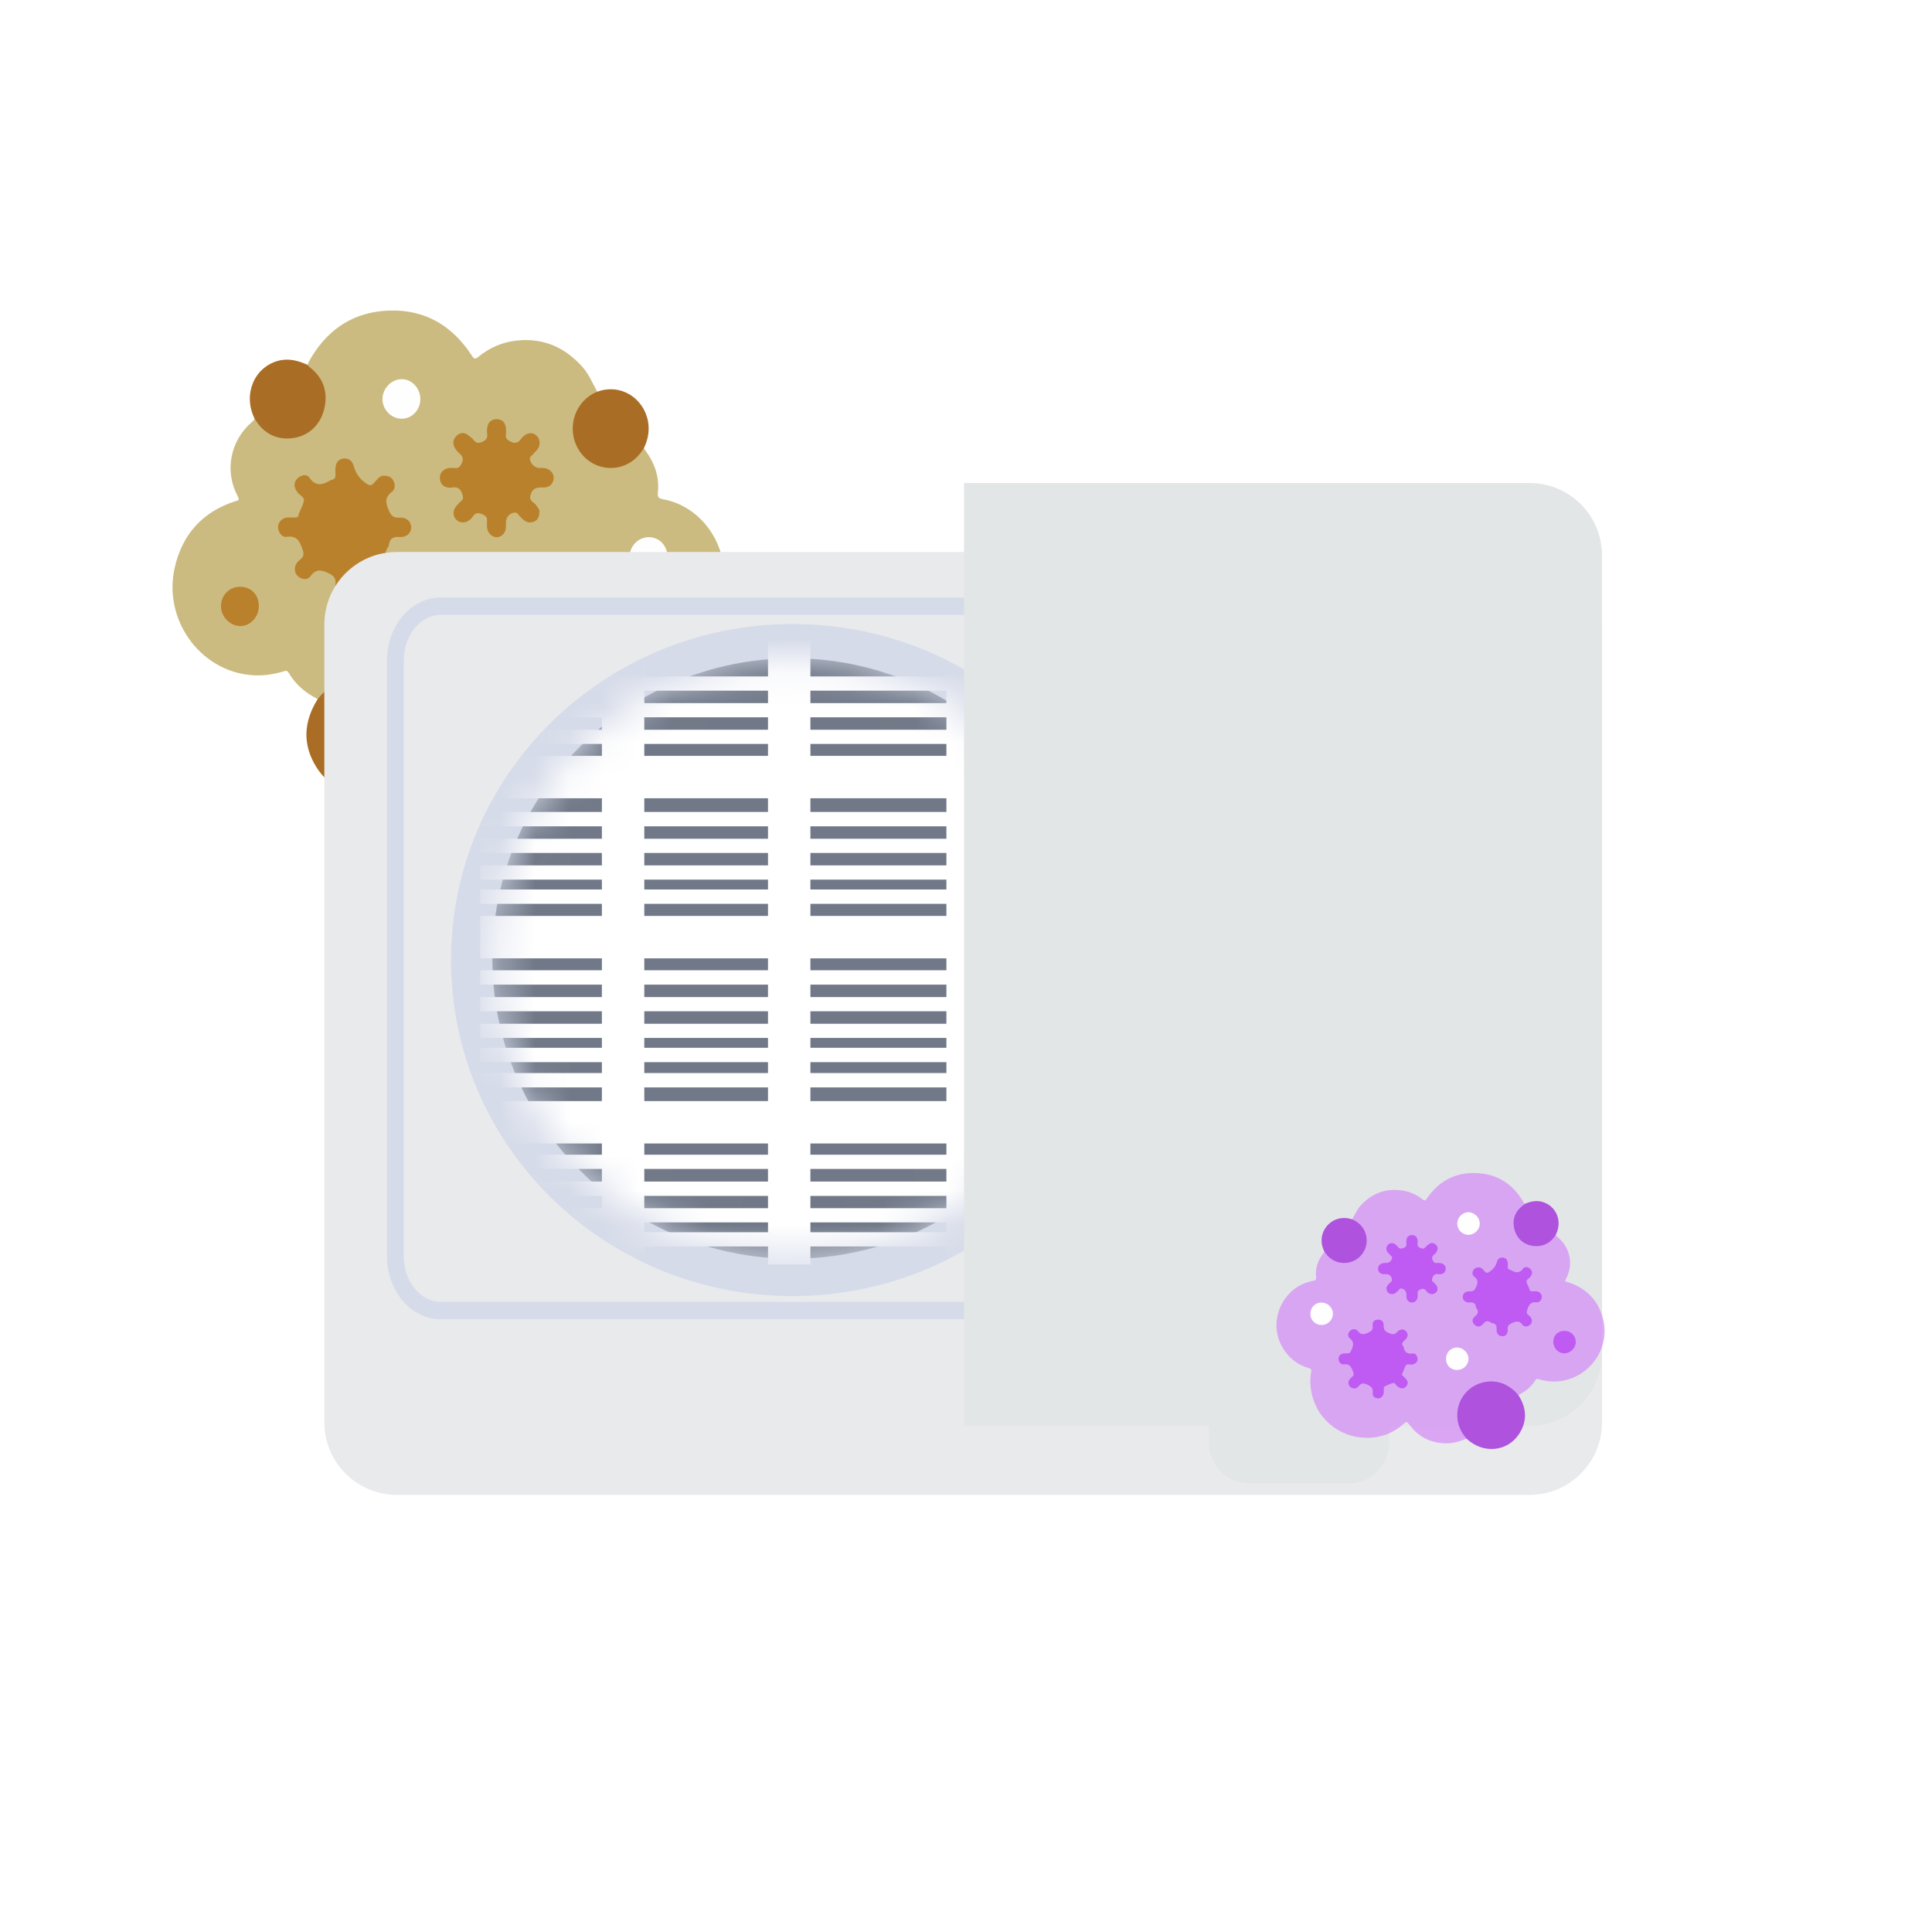 <svg width="56" height="56" viewBox="0 0 56 56" fill="none" xmlns="http://www.w3.org/2000/svg">
<g clip-path="url(#clip0_15706_16973)">
<path d="M11.73 22.475C12.075 22.622 12.427 22.729 12.807 22.711C13.532 22.678 14.108 22.358 14.531 21.752C14.622 21.621 14.667 21.6 14.789 21.715C15.324 22.216 15.963 22.454 16.678 22.431C18.032 22.389 19.119 21.358 19.316 20.017C19.361 19.711 19.369 19.405 19.309 19.103C19.283 18.975 19.312 18.928 19.43 18.894C19.973 18.735 20.381 18.391 20.678 17.899C21.48 16.567 20.708 14.746 19.219 14.471C19.079 14.445 19.057 14.405 19.071 14.257C19.111 13.823 18.979 13.433 18.727 13.086C18.704 13.055 18.683 13.022 18.662 12.99C18.596 12.988 18.575 13.047 18.543 13.088C18.251 13.473 17.782 13.617 17.348 13.456C16.904 13.29 16.62 12.864 16.644 12.373C16.665 11.972 16.851 11.668 17.186 11.463C17.233 11.434 17.306 11.434 17.311 11.353C17.177 11.113 17.075 10.855 16.891 10.646C16.384 10.071 15.764 9.797 15.009 9.868C14.579 9.908 14.197 10.07 13.861 10.347C13.774 10.42 13.737 10.4 13.68 10.312C13.061 9.359 12.188 8.914 11.092 9.014C10.133 9.102 9.419 9.627 8.944 10.498C8.931 10.521 8.927 10.55 8.919 10.576C8.911 10.695 9.019 10.724 9.079 10.786C9.567 11.289 9.476 12.129 8.889 12.502C8.429 12.793 7.847 12.681 7.498 12.236C7.463 12.191 7.448 12.12 7.373 12.12C7.375 12.179 7.333 12.206 7.295 12.239C6.673 12.775 6.501 13.66 6.89 14.383C6.965 14.521 6.873 14.51 6.803 14.533C5.875 14.839 5.282 15.481 5.062 16.463C4.729 17.954 5.783 19.426 7.253 19.566C7.581 19.597 7.894 19.557 8.207 19.465C8.267 19.447 8.32 19.418 8.369 19.503C8.569 19.849 8.862 20.088 9.207 20.262C9.293 20.268 9.322 20.19 9.368 20.142C9.896 19.584 10.657 19.453 11.316 19.832C12.235 20.36 12.377 21.551 11.808 22.307C11.771 22.357 11.704 22.394 11.73 22.476L11.73 22.475Z" fill="#CBBB80"/>
<path d="M11.731 22.475C12.037 22.121 12.197 21.714 12.185 21.231C12.169 20.56 11.757 19.937 11.15 19.695C10.438 19.412 9.735 19.617 9.209 20.262C8.801 20.913 8.758 21.58 9.172 22.238C9.748 23.155 10.937 23.257 11.731 22.475L11.731 22.475Z" fill="#AA6D25"/>
<path d="M17.312 11.353C16.649 11.63 16.458 12.37 16.704 12.907C17.07 13.706 18.121 13.797 18.607 13.071C18.625 13.043 18.645 13.017 18.663 12.99C19.027 12.252 18.621 11.525 18.036 11.336C17.792 11.257 17.552 11.268 17.312 11.353Z" fill="#AA6D25"/>
<path d="M7.374 12.12C7.585 12.496 7.91 12.708 8.32 12.71C8.82 12.712 9.269 12.412 9.401 11.84C9.517 11.339 9.358 10.932 8.958 10.627C8.942 10.614 8.931 10.593 8.919 10.576C8.644 10.453 8.365 10.376 8.062 10.458C7.366 10.648 7.04 11.429 7.373 12.12H7.374Z" fill="#AA6D25"/>
<path d="M14.605 17.197C14.608 17.338 14.68 17.428 14.769 17.503C14.871 17.587 14.913 17.676 14.819 17.794C14.812 17.802 14.806 17.812 14.804 17.823C14.759 18.08 14.63 18.195 14.363 18.156C14.223 18.136 14.143 18.264 14.123 18.401C14.103 18.531 14.171 18.625 14.282 18.683C14.315 18.7 14.353 18.708 14.39 18.715C14.489 18.734 14.623 18.667 14.683 18.748C14.775 18.872 14.788 19.048 14.88 19.183C14.906 19.221 14.868 19.255 14.842 19.283C14.789 19.339 14.733 19.392 14.684 19.45C14.58 19.572 14.575 19.697 14.665 19.812C14.761 19.936 14.887 19.959 15.024 19.877C15.052 19.86 15.077 19.838 15.103 19.818C15.174 19.763 15.221 19.63 15.306 19.649C15.455 19.683 15.595 19.765 15.736 19.833C15.783 19.856 15.764 19.912 15.765 19.955C15.768 20.055 15.754 20.157 15.797 20.252C15.856 20.383 15.959 20.448 16.096 20.423C16.227 20.4 16.328 20.308 16.308 20.171C16.269 19.902 16.392 19.811 16.615 19.716C16.793 19.64 16.88 19.671 16.985 19.803C17.074 19.915 17.19 19.966 17.329 19.898C17.497 19.818 17.544 19.615 17.43 19.465C17.397 19.422 17.36 19.379 17.318 19.346C17.21 19.264 17.223 19.186 17.271 19.062C17.356 18.839 17.43 18.66 17.723 18.706C17.87 18.729 17.99 18.548 17.975 18.401C17.962 18.257 17.841 18.153 17.684 18.149C17.641 18.147 17.598 18.143 17.556 18.149C17.439 18.165 17.405 18.104 17.355 17.998C17.243 17.759 17.197 17.568 17.435 17.371C17.55 17.276 17.511 17.099 17.404 17C17.294 16.897 17.131 16.89 17.03 17.019C16.889 17.203 16.76 17.207 16.557 17.115C16.379 17.035 16.288 16.966 16.31 16.752C16.331 16.557 16.232 16.449 16.077 16.439C15.895 16.426 15.765 16.52 15.776 16.722C15.788 16.958 15.699 17.044 15.498 17.13C15.323 17.204 15.229 17.198 15.105 17.054C14.937 16.861 14.691 16.916 14.619 17.144C14.613 17.165 14.607 17.187 14.605 17.197Z" fill="#BA812C"/>
<path d="M11.132 13.789C11.013 13.778 10.933 13.895 10.847 13.991C10.779 14.068 10.728 14.089 10.632 14.025C10.446 13.899 10.313 13.737 10.256 13.518C10.213 13.354 10.098 13.27 9.947 13.292C9.807 13.312 9.726 13.418 9.722 13.587C9.721 13.637 9.717 13.688 9.723 13.737C9.733 13.838 9.699 13.899 9.598 13.912C9.593 13.913 9.588 13.916 9.583 13.919C9.356 14.057 9.152 14.114 8.961 13.837C8.892 13.738 8.734 13.764 8.638 13.853C8.544 13.939 8.502 14.054 8.571 14.184C8.587 14.213 8.603 14.242 8.622 14.269C8.682 14.353 8.825 14.41 8.81 14.505C8.786 14.658 8.683 14.795 8.646 14.953C8.633 15.005 8.578 14.999 8.536 15C8.46 15.001 8.385 14.996 8.31 15.003C8.176 15.016 8.065 15.137 8.06 15.266C8.054 15.414 8.17 15.584 8.309 15.561C8.582 15.517 8.674 15.662 8.759 15.893C8.811 16.037 8.822 16.124 8.701 16.218C8.618 16.282 8.553 16.366 8.547 16.481C8.542 16.598 8.593 16.686 8.69 16.742C8.801 16.805 8.928 16.804 9 16.702C9.151 16.488 9.302 16.512 9.512 16.609C9.668 16.681 9.738 16.749 9.726 16.931C9.711 17.158 9.81 17.276 9.98 17.28C10.152 17.284 10.28 17.149 10.266 16.933C10.253 16.745 10.301 16.636 10.489 16.613C10.504 16.611 10.52 16.603 10.533 16.593C10.69 16.466 10.806 16.503 10.931 16.661C11.058 16.821 11.219 16.822 11.339 16.701C11.473 16.566 11.478 16.409 11.316 16.27C11.164 16.139 11.131 16.017 11.25 15.854C11.262 15.837 11.271 15.814 11.274 15.793C11.297 15.594 11.41 15.552 11.587 15.566C11.782 15.582 11.919 15.45 11.919 15.285C11.919 15.121 11.78 14.989 11.589 15.004C11.415 15.018 11.341 14.961 11.265 14.785C11.166 14.559 11.16 14.409 11.36 14.255C11.452 14.184 11.461 14.062 11.411 13.948C11.362 13.84 11.277 13.793 11.133 13.789H11.132Z" fill="#BA812C"/>
<path d="M15.636 14.858C15.65 14.769 15.585 14.71 15.535 14.636C15.475 14.548 15.325 14.526 15.377 14.348C15.439 14.137 15.569 14.122 15.742 14.131C15.922 14.14 16.04 14.027 16.049 13.863C16.058 13.711 15.934 13.582 15.761 13.565C15.718 13.561 15.675 13.564 15.632 13.564C15.496 13.563 15.362 13.428 15.36 13.29C15.359 13.244 15.395 13.224 15.42 13.197C15.474 13.136 15.538 13.082 15.586 13.016C15.671 12.901 15.654 12.727 15.559 12.633C15.458 12.532 15.309 12.53 15.193 12.629C15.16 12.657 15.126 12.687 15.101 12.723C15.016 12.847 14.922 12.864 14.787 12.794C14.698 12.747 14.651 12.703 14.665 12.597C14.673 12.542 14.668 12.485 14.666 12.43C14.658 12.264 14.568 12.16 14.424 12.151C14.253 12.14 14.146 12.227 14.121 12.402C14.114 12.451 14.111 12.504 14.119 12.552C14.142 12.698 14.087 12.772 13.949 12.817C13.866 12.845 13.816 12.85 13.754 12.779C13.693 12.71 13.622 12.647 13.546 12.596C13.431 12.519 13.316 12.547 13.223 12.642C13.129 12.739 13.116 12.859 13.183 12.979C13.216 13.036 13.257 13.092 13.306 13.132C13.421 13.224 13.446 13.316 13.368 13.456C13.325 13.535 13.288 13.571 13.2 13.567C13.105 13.562 13.008 13.55 12.915 13.595C12.786 13.658 12.733 13.76 12.755 13.905C12.776 14.047 12.866 14.114 12.995 14.133C13.027 14.138 13.061 14.14 13.092 14.134C13.275 14.094 13.365 14.181 13.409 14.36C13.424 14.421 13.431 14.461 13.383 14.505C13.327 14.557 13.273 14.613 13.224 14.672C13.123 14.79 13.121 14.944 13.213 15.052C13.304 15.158 13.477 15.175 13.594 15.085C13.629 15.059 13.664 15.029 13.687 14.993C13.78 14.848 13.885 14.848 14.024 14.928C14.093 14.967 14.12 15.003 14.117 15.079C14.114 15.151 14.112 15.224 14.118 15.296C14.132 15.448 14.259 15.572 14.394 15.571C14.546 15.569 14.659 15.447 14.665 15.278C14.667 15.234 14.665 15.189 14.665 15.144C14.666 14.99 14.774 14.869 14.923 14.858C14.995 14.852 15.02 14.921 15.061 14.96C15.151 15.046 15.227 15.149 15.371 15.143C15.529 15.136 15.633 15.035 15.634 14.859L15.636 14.858Z" fill="#BA812C"/>
<path d="M19.347 16.148C19.349 15.821 19.115 15.571 18.806 15.57C18.502 15.57 18.248 15.829 18.249 16.14C18.249 16.446 18.497 16.706 18.79 16.71C19.103 16.715 19.345 16.471 19.347 16.148V16.148Z" fill="#FEFEFE"/>
<path d="M7.503 17.557C7.5 17.236 7.272 17.006 6.958 17.007C6.644 17.008 6.406 17.252 6.405 17.575C6.404 17.875 6.675 18.149 6.968 18.147C7.265 18.144 7.505 17.878 7.503 17.557Z" fill="#BA812C"/>
<path d="M12.734 18.424C12.733 18.099 12.49 17.846 12.185 17.853C11.894 17.859 11.638 18.124 11.637 18.421C11.636 18.733 11.887 18.992 12.191 18.993C12.508 18.994 12.736 18.755 12.734 18.424Z" fill="#FEFEFE"/>
<path d="M12.184 11.573C12.186 11.255 11.937 10.988 11.643 10.99C11.345 10.992 11.087 11.26 11.086 11.566C11.085 11.874 11.342 12.137 11.644 12.137C11.94 12.137 12.182 11.884 12.184 11.573H12.184Z" fill="#FEFEFE"/>
</g>
<path d="M15.826 39.66H18.685C19.337 39.66 19.868 40.191 19.868 40.843V41.811C19.868 42.463 19.337 42.995 18.685 42.995H15.826C15.174 42.995 14.642 42.463 14.642 41.811V40.843C14.642 40.191 15.174 39.66 15.826 39.66Z" fill="#858C99"/>
<path d="M36.224 39.66H39.083C39.735 39.66 40.267 40.191 40.267 40.843V41.811C40.267 42.463 39.735 42.995 39.083 42.995H36.224C35.572 42.995 35.041 42.463 35.041 41.811V40.843C35.041 40.191 35.572 39.66 36.224 39.66Z" fill="#858C99"/>
<g filter="url(#filter0_di_15706_16973)">
<path d="M44.335 14H11.503C10.342 14 9.401 14.941 9.401 16.102V39.228C9.401 40.389 10.342 41.33 11.503 41.33H44.335C45.495 41.33 46.436 40.389 46.436 39.228V16.102C46.436 14.941 45.495 14 44.335 14Z" fill="#E9EAEC"/>
</g>
<path d="M33.326 38.24H12.777C11.919 38.24 11.217 37.423 11.217 36.42V19.141C11.217 18.138 11.914 17.32 12.777 17.32H33.326C34.184 17.32 34.886 18.138 34.886 19.141V36.415C34.886 37.418 34.189 38.235 33.326 38.235V38.24ZM12.777 17.822C12.185 17.822 11.704 18.414 11.704 19.141V36.415C11.704 37.142 12.185 37.734 12.777 37.734H33.326C33.918 37.734 34.399 37.142 34.399 36.415V19.141C34.399 18.414 33.918 17.822 33.326 17.822H12.777Z" fill="#D6DBE9"/>
<path d="M43.276 38.24H37.544C36.791 38.24 36.174 37.628 36.174 36.871V18.69C36.174 17.937 36.786 17.32 37.544 17.32H43.276C44.029 17.32 44.646 17.932 44.646 18.69V36.866C44.646 37.618 44.034 38.235 43.276 38.235V38.24ZM37.544 17.817C37.062 17.817 36.671 18.208 36.671 18.69V36.866C36.671 37.347 37.062 37.739 37.544 37.739H43.276C43.758 37.739 44.149 37.347 44.149 36.866V18.69C44.149 18.208 43.758 17.817 43.276 17.817H37.544Z" fill="#D6DBE9"/>
<path d="M32.87 27.828C32.87 33.205 28.436 37.568 22.969 37.568C17.502 37.568 13.073 33.205 13.073 27.828C13.073 22.451 17.507 18.088 22.974 18.088C28.441 18.088 32.875 22.446 32.875 27.828H32.87Z" fill="#D6DBE9"/>
<mask id="mask0_15706_16973" style="mask-type:luminance" maskUnits="userSpaceOnUse" x="14" y="19" width="18" height="18">
<path d="M22.974 36.485C27.78 36.485 31.677 32.589 31.677 27.783C31.677 22.977 27.78 19.081 22.974 19.081C18.169 19.081 14.273 22.977 14.273 27.783C14.273 32.589 18.169 36.485 22.974 36.485Z" fill="white"/>
</mask>
<g mask="url(#mask0_15706_16973)">
<path d="M22.974 36.485C27.779 36.485 31.675 32.589 31.675 27.783C31.675 22.977 27.779 19.081 22.974 19.081C18.168 19.081 14.271 22.977 14.271 27.783C14.271 32.589 18.168 36.485 22.974 36.485Z" fill="#717988"/>
<path d="M23.49 18.384H22.261V36.65H23.49V18.384Z" fill="white"/>
<path d="M28.661 18.384H27.432V36.65H28.661V18.384Z" fill="white"/>
<path d="M18.675 18.384H17.446V36.65H18.675V18.384Z" fill="white"/>
<path d="M32.187 26.549H13.92V27.778H32.187V26.549Z" fill="white"/>
<path d="M32.187 31.916H13.92V33.144H32.187V31.916Z" fill="white"/>
<path d="M32.187 21.909H13.92V23.138H32.187V21.909Z" fill="white"/>
<path d="M32.187 19.607H13.92V20.019H32.187V19.607Z" fill="white"/>
<path d="M32.187 20.38H13.92V20.791H32.187V20.38Z" fill="white"/>
<path d="M32.187 21.152H13.92V21.563H32.187V21.152Z" fill="white"/>
<path d="M32.187 23.535H13.92V23.951H32.187V23.535Z" fill="white"/>
<path d="M32.187 24.312H13.92V24.723H32.187V24.312Z" fill="white"/>
<path d="M32.187 25.084H13.92V25.496H32.187V25.084Z" fill="white"/>
<path d="M32.187 25.782H13.92V26.198H32.187V25.782Z" fill="white"/>
<path d="M32.187 28.124H13.92V28.54H32.187V28.124Z" fill="white"/>
<path d="M32.187 28.901H13.92V29.312H32.187V28.901Z" fill="white"/>
<path d="M32.187 29.674H13.92V30.085H32.187V29.674Z" fill="white"/>
<path d="M32.187 30.371H13.92V30.787H32.187V30.371Z" fill="white"/>
<path d="M32.187 31.103H13.92V31.519H32.187V31.103Z" fill="white"/>
<path d="M32.187 33.47H13.92V33.882H32.187V33.47Z" fill="white"/>
<path d="M32.187 34.248H13.92V34.664H32.187V34.248Z" fill="white"/>
<path d="M32.187 35.02H13.92V35.431H32.187V35.02Z" fill="white"/>
<path d="M32.187 35.717H13.92V36.129H32.187V35.717Z" fill="white"/>
</g>
<g style="mix-blend-mode:multiply">
<path d="M44.335 14H27.944V41.33H35.041V41.816C35.041 42.468 35.572 43 36.224 43H39.083C39.735 43 40.267 42.468 40.267 41.816V41.33H44.335C45.493 41.33 46.436 40.387 46.436 39.228V16.102C46.436 14.938 45.493 14 44.335 14Z" fill="#E3E6E6"/>
</g>
<g clip-path="url(#clip1_15706_16973)">
<path d="M42.509 41.7C42.304 41.784 42.096 41.845 41.869 41.835C41.438 41.816 41.096 41.633 40.845 41.287C40.791 41.212 40.764 41.2 40.691 41.265C40.374 41.552 39.993 41.688 39.569 41.675C38.764 41.651 38.118 41.062 38.001 40.295C37.974 40.121 37.969 39.946 38.005 39.773C38.02 39.7 38.003 39.673 37.933 39.654C37.61 39.563 37.367 39.366 37.191 39.085C36.714 38.324 37.173 37.284 38.058 37.126C38.141 37.111 38.155 37.089 38.146 37.004C38.122 36.756 38.201 36.533 38.351 36.335C38.365 36.317 38.377 36.298 38.389 36.28C38.429 36.279 38.441 36.312 38.46 36.336C38.633 36.556 38.912 36.638 39.17 36.546C39.435 36.451 39.603 36.208 39.589 35.927C39.577 35.698 39.466 35.525 39.267 35.407C39.239 35.391 39.195 35.391 39.192 35.344C39.272 35.208 39.333 35.06 39.442 34.941C39.743 34.612 40.112 34.455 40.561 34.496C40.816 34.519 41.044 34.611 41.243 34.77C41.295 34.812 41.316 34.8 41.35 34.75C41.718 34.205 42.237 33.951 42.889 34.008C43.459 34.058 43.883 34.358 44.165 34.856C44.173 34.869 44.175 34.886 44.181 34.901C44.185 34.969 44.121 34.985 44.085 35.02C43.795 35.308 43.849 35.788 44.198 36.001C44.472 36.168 44.817 36.104 45.025 35.849C45.046 35.824 45.055 35.783 45.099 35.783C45.098 35.817 45.123 35.832 45.145 35.851C45.515 36.157 45.617 36.663 45.386 37.076C45.342 37.155 45.396 37.149 45.438 37.162C45.989 37.337 46.342 37.703 46.473 38.264C46.671 39.116 46.044 39.958 45.17 40.038C44.975 40.055 44.789 40.032 44.604 39.98C44.568 39.969 44.536 39.953 44.507 40.002C44.388 40.199 44.214 40.336 44.009 40.436C43.958 40.439 43.941 40.394 43.914 40.367C43.6 40.048 43.147 39.973 42.755 40.19C42.209 40.491 42.125 41.172 42.463 41.604C42.485 41.632 42.525 41.654 42.51 41.701L42.509 41.7Z" fill="#D595F5" fill-opacity="0.8"/>
<path d="M42.51 41.7C42.328 41.498 42.233 41.265 42.24 40.989C42.249 40.606 42.494 40.25 42.855 40.112C43.278 39.95 43.696 40.067 44.009 40.435C44.251 40.807 44.276 41.188 44.031 41.565C43.688 42.088 42.981 42.147 42.509 41.7L42.51 41.7Z" fill="#AF52DE"/>
<path d="M39.192 35.344C39.586 35.503 39.7 35.925 39.553 36.233C39.336 36.689 38.711 36.741 38.422 36.326C38.411 36.31 38.4 36.295 38.389 36.28C38.172 35.858 38.414 35.443 38.761 35.335C38.906 35.29 39.049 35.296 39.192 35.344Z" fill="#AF52DE"/>
<path d="M45.099 35.783C44.974 35.998 44.78 36.119 44.537 36.12C44.239 36.121 43.972 35.949 43.894 35.623C43.825 35.337 43.92 35.104 44.157 34.93C44.167 34.922 44.173 34.91 44.181 34.901C44.344 34.831 44.51 34.786 44.69 34.833C45.103 34.942 45.297 35.388 45.099 35.783H45.099Z" fill="#AF52DE"/>
<path d="M40.801 38.684C40.799 38.764 40.756 38.816 40.703 38.859C40.643 38.907 40.618 38.958 40.673 39.025C40.678 39.03 40.681 39.036 40.682 39.042C40.709 39.189 40.786 39.254 40.945 39.232C41.028 39.221 41.075 39.294 41.087 39.372C41.099 39.446 41.059 39.5 40.993 39.533C40.973 39.543 40.95 39.548 40.929 39.552C40.87 39.562 40.79 39.524 40.755 39.57C40.7 39.641 40.692 39.742 40.638 39.819C40.622 39.841 40.644 39.86 40.66 39.876C40.691 39.908 40.724 39.938 40.754 39.972C40.816 40.041 40.818 40.112 40.765 40.178C40.708 40.249 40.633 40.262 40.551 40.215C40.535 40.206 40.52 40.193 40.505 40.182C40.463 40.15 40.435 40.074 40.384 40.085C40.296 40.105 40.212 40.151 40.129 40.19C40.101 40.203 40.112 40.236 40.111 40.26C40.11 40.317 40.118 40.376 40.093 40.429C40.057 40.505 39.996 40.542 39.914 40.528C39.837 40.514 39.776 40.462 39.788 40.383C39.812 40.23 39.738 40.178 39.606 40.123C39.5 40.08 39.449 40.098 39.386 40.173C39.333 40.237 39.264 40.266 39.182 40.228C39.082 40.182 39.054 40.066 39.121 39.98C39.141 39.955 39.163 39.931 39.188 39.912C39.252 39.865 39.245 39.821 39.216 39.75C39.166 39.622 39.121 39.52 38.947 39.547C38.86 39.56 38.789 39.456 38.798 39.372C38.806 39.29 38.877 39.23 38.971 39.228C38.996 39.227 39.022 39.225 39.047 39.228C39.117 39.237 39.137 39.202 39.166 39.142C39.233 39.005 39.26 38.896 39.119 38.784C39.05 38.729 39.074 38.628 39.137 38.571C39.203 38.513 39.3 38.508 39.359 38.583C39.443 38.687 39.52 38.69 39.641 38.637C39.746 38.591 39.8 38.552 39.787 38.429C39.775 38.318 39.834 38.257 39.926 38.251C40.034 38.243 40.111 38.297 40.105 38.413C40.098 38.547 40.151 38.597 40.27 38.645C40.374 38.688 40.43 38.685 40.504 38.602C40.604 38.492 40.75 38.523 40.792 38.654C40.796 38.666 40.799 38.678 40.801 38.684Z" fill="#BF5AF2"/>
<path d="M42.865 36.737C42.936 36.73 42.983 36.797 43.035 36.852C43.075 36.896 43.105 36.908 43.162 36.871C43.273 36.8 43.352 36.707 43.386 36.582C43.412 36.488 43.48 36.44 43.569 36.453C43.653 36.464 43.701 36.524 43.703 36.621C43.704 36.65 43.706 36.679 43.703 36.707C43.697 36.764 43.717 36.8 43.777 36.807C43.78 36.808 43.783 36.809 43.786 36.811C43.921 36.89 44.042 36.922 44.156 36.764C44.196 36.707 44.29 36.722 44.348 36.773C44.403 36.822 44.428 36.888 44.387 36.962C44.378 36.979 44.368 36.995 44.357 37.011C44.321 37.059 44.237 37.092 44.245 37.146C44.26 37.233 44.321 37.311 44.343 37.401C44.35 37.432 44.383 37.428 44.408 37.429C44.453 37.429 44.498 37.426 44.542 37.43C44.622 37.438 44.688 37.507 44.691 37.581C44.695 37.665 44.626 37.762 44.543 37.749C44.381 37.724 44.326 37.807 44.276 37.939C44.245 38.021 44.238 38.071 44.31 38.125C44.359 38.161 44.398 38.209 44.401 38.275C44.405 38.342 44.374 38.392 44.317 38.424C44.251 38.46 44.175 38.459 44.133 38.401C44.043 38.279 43.953 38.292 43.828 38.348C43.735 38.389 43.694 38.428 43.701 38.532C43.71 38.662 43.651 38.729 43.55 38.731C43.448 38.733 43.371 38.657 43.38 38.533C43.387 38.426 43.359 38.363 43.248 38.35C43.239 38.349 43.229 38.345 43.221 38.339C43.128 38.267 43.059 38.287 42.985 38.378C42.909 38.469 42.814 38.469 42.742 38.4C42.663 38.324 42.66 38.234 42.756 38.154C42.846 38.079 42.866 38.01 42.795 37.917C42.788 37.907 42.782 37.894 42.781 37.882C42.767 37.768 42.7 37.744 42.595 37.752C42.479 37.761 42.398 37.686 42.398 37.591C42.398 37.498 42.48 37.422 42.593 37.431C42.697 37.439 42.741 37.406 42.786 37.306C42.845 37.177 42.849 37.091 42.73 37.003C42.675 36.962 42.669 36.893 42.7 36.828C42.728 36.766 42.779 36.739 42.865 36.737H42.865Z" fill="#BF5AF2"/>
<path d="M40.188 37.348C40.18 37.297 40.219 37.263 40.249 37.221C40.284 37.171 40.373 37.157 40.342 37.056C40.305 36.935 40.228 36.927 40.126 36.932C40.018 36.938 39.948 36.873 39.943 36.779C39.938 36.692 40.011 36.618 40.114 36.609C40.139 36.606 40.165 36.608 40.191 36.608C40.271 36.607 40.351 36.53 40.352 36.452C40.353 36.425 40.331 36.414 40.317 36.398C40.284 36.363 40.247 36.332 40.218 36.295C40.168 36.229 40.178 36.13 40.234 36.076C40.294 36.018 40.383 36.017 40.452 36.074C40.471 36.09 40.492 36.107 40.506 36.127C40.557 36.198 40.613 36.208 40.693 36.168C40.746 36.141 40.774 36.116 40.765 36.055C40.761 36.024 40.763 35.992 40.765 35.96C40.77 35.865 40.823 35.806 40.908 35.801C41.011 35.794 41.074 35.844 41.089 35.944C41.093 35.972 41.095 36.002 41.09 36.03C41.076 36.113 41.109 36.156 41.191 36.181C41.241 36.197 41.27 36.2 41.307 36.16C41.343 36.12 41.385 36.084 41.43 36.055C41.499 36.011 41.568 36.027 41.623 36.081C41.679 36.137 41.686 36.205 41.646 36.273C41.627 36.306 41.603 36.338 41.573 36.361C41.505 36.414 41.49 36.466 41.536 36.546C41.562 36.592 41.584 36.612 41.636 36.61C41.692 36.607 41.75 36.6 41.806 36.626C41.883 36.662 41.914 36.72 41.901 36.803C41.888 36.884 41.835 36.922 41.758 36.933C41.739 36.936 41.719 36.938 41.701 36.934C41.592 36.911 41.538 36.961 41.512 37.063C41.503 37.098 41.499 37.121 41.527 37.146C41.561 37.176 41.593 37.207 41.622 37.241C41.682 37.309 41.683 37.397 41.629 37.458C41.575 37.519 41.471 37.529 41.402 37.477C41.381 37.462 41.36 37.445 41.347 37.425C41.292 37.342 41.229 37.342 41.146 37.387C41.105 37.41 41.089 37.431 41.091 37.474C41.093 37.515 41.094 37.557 41.09 37.598C41.083 37.685 41.007 37.756 40.926 37.755C40.836 37.754 40.769 37.684 40.766 37.588C40.764 37.562 40.765 37.537 40.765 37.511C40.765 37.423 40.7 37.354 40.612 37.347C40.569 37.344 40.555 37.383 40.53 37.406C40.477 37.455 40.431 37.514 40.346 37.51C40.252 37.506 40.19 37.449 40.189 37.348L40.188 37.348Z" fill="#BF5AF2"/>
<path d="M37.982 38.085C37.981 37.898 38.12 37.755 38.304 37.755C38.485 37.755 38.635 37.902 38.635 38.08C38.635 38.255 38.488 38.403 38.313 38.406C38.127 38.408 37.984 38.269 37.982 38.084V38.085Z" fill="#FEFEFE"/>
<path d="M45.023 38.889C45.024 38.707 45.16 38.575 45.346 38.576C45.533 38.576 45.674 38.715 45.675 38.9C45.676 39.071 45.515 39.228 45.34 39.227C45.164 39.225 45.021 39.074 45.023 38.889Z" fill="#BF5AF2"/>
<path d="M41.913 39.385C41.914 39.199 42.058 39.055 42.24 39.059C42.413 39.062 42.565 39.214 42.565 39.383C42.566 39.562 42.417 39.71 42.236 39.71C42.047 39.711 41.912 39.575 41.913 39.385Z" fill="#FEFEFE"/>
<path d="M42.24 35.47C42.239 35.289 42.386 35.136 42.562 35.137C42.738 35.138 42.892 35.291 42.892 35.466C42.893 35.642 42.74 35.792 42.561 35.792C42.385 35.792 42.241 35.648 42.24 35.47H42.24Z" fill="#FEFEFE"/>
</g>
<defs>
<filter id="filter0_di_15706_16973" x="7.401" y="13" width="41.035" height="31.33" filterUnits="userSpaceOnUse" color-interpolation-filters="sRGB">
<feFlood flood-opacity="0" result="BackgroundImageFix"/>
<feColorMatrix in="SourceAlpha" type="matrix" values="0 0 0 0 0 0 0 0 0 0 0 0 0 0 0 0 0 0 127 0" result="hardAlpha"/>
<feOffset dy="1"/>
<feGaussianBlur stdDeviation="1"/>
<feColorMatrix type="matrix" values="0 0 0 0 0.035 0 0 0 0 0.118 0 0 0 0 0.259 0 0 0 0.25 0"/>
<feBlend mode="normal" in2="BackgroundImageFix" result="effect1_dropShadow_15706_16973"/>
<feBlend mode="normal" in="SourceGraphic" in2="effect1_dropShadow_15706_16973" result="shape"/>
<feColorMatrix in="SourceAlpha" type="matrix" values="0 0 0 0 0 0 0 0 0 0 0 0 0 0 0 0 0 0 127 0" result="hardAlpha"/>
<feOffset dy="1"/>
<feGaussianBlur stdDeviation="1"/>
<feComposite in2="hardAlpha" operator="arithmetic" k2="-1" k3="1"/>
<feColorMatrix type="matrix" values="0 0 0 0 0.035 0 0 0 0 0.118 0 0 0 0 0.259 0 0 0 0.1 0"/>
<feBlend mode="normal" in2="shape" result="effect2_innerShadow_15706_16973"/>
</filter>
<clipPath id="clip0_15706_16973">
<rect width="16" height="14" fill="white" transform="matrix(-1 0 0 1 21 9)"/>
</clipPath>
<clipPath id="clip1_15706_16973">
<rect width="9.51" height="8" fill="white" transform="translate(37 34)"/>
</clipPath>
</defs>
</svg>
